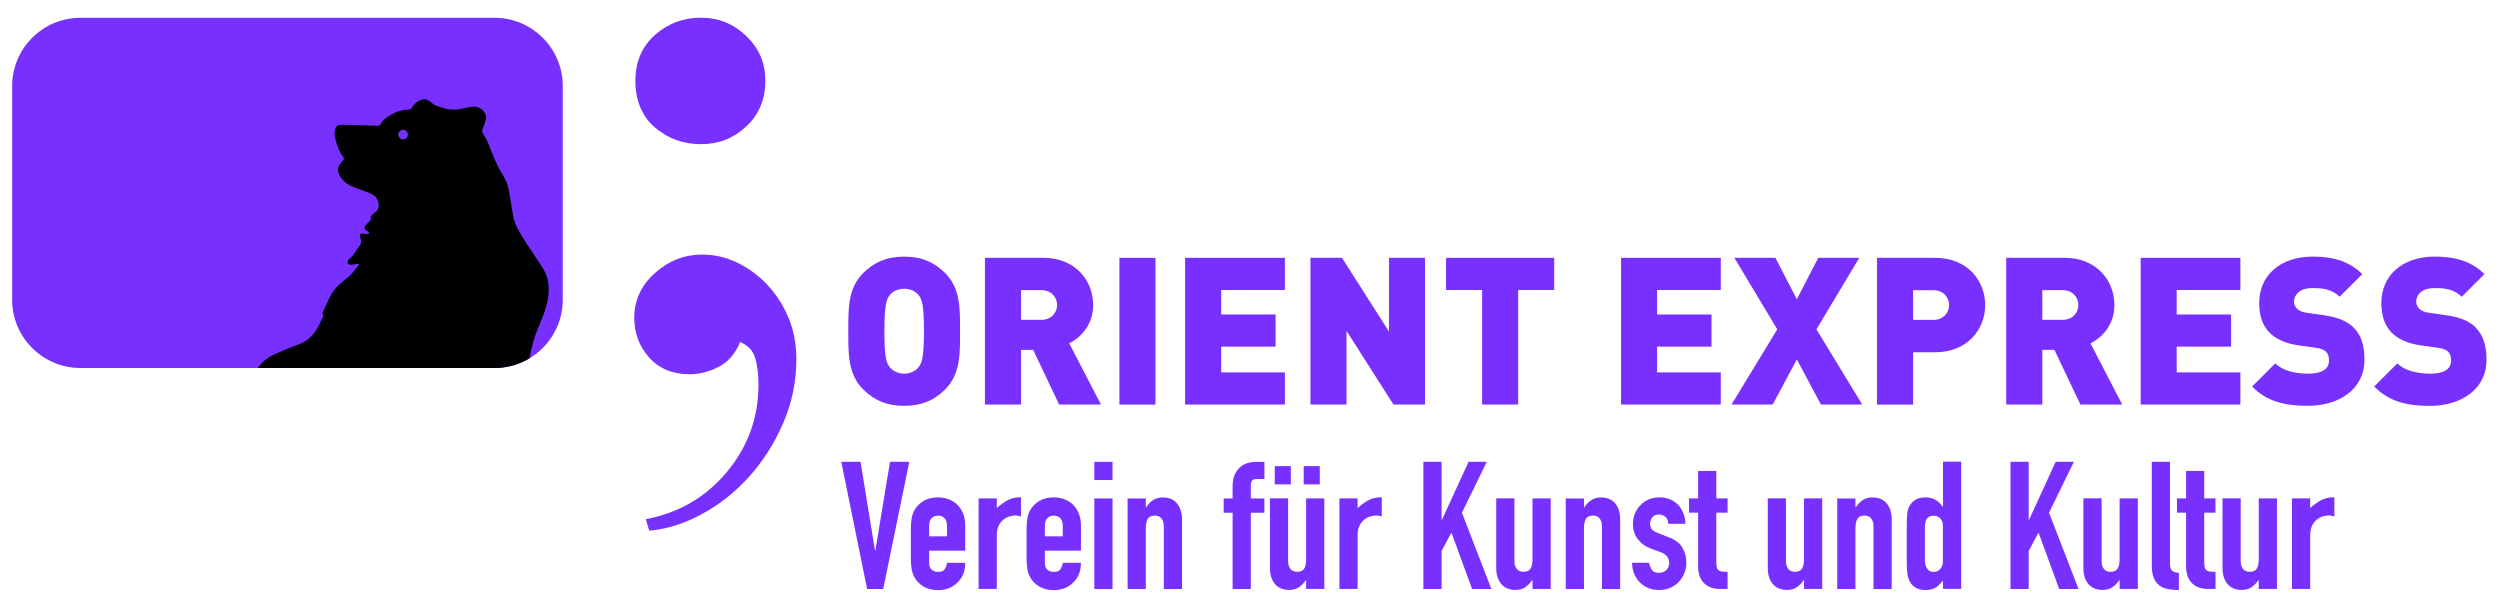 <?xml version="1.0" encoding="UTF-8"?>
<svg id="uuid-c6c52190-c372-4a35-a29d-ebfac3e832e2" data-name="Layer 2" xmlns="http://www.w3.org/2000/svg" xmlns:xlink="http://www.w3.org/1999/xlink" viewBox="0 0 444.77 108.88">
  <defs>
    <style>
      .uuid-64af3e99-ddad-48a2-96fa-a3a7a67dc559 {
        fill: none;
      }

      .uuid-b4071388-87f9-4999-9a85-bbd5c70cf41d {
        fill: #7830ff;
      }

      .uuid-2b71aea9-c02e-4b3d-84d4-5e36317da7f2 {
        clip-path: url(#uuid-d1c703d0-9662-43ff-97f3-f7ab28374831);
      }
    </style>
    <clipPath id="uuid-d1c703d0-9662-43ff-97f3-f7ab28374831">
      <path class="uuid-64af3e99-ddad-48a2-96fa-a3a7a67dc559" d="M14.29,3.17c-6.69,0-12.13,5.44-12.14,12.14V53.33c0,6.69,5.44,12.13,12.14,12.14H87.98c6.69,0,12.13-5.45,12.14-12.14V15.3c0-6.69-5.44-12.13-12.14-12.14H14.29Z"/>
    </clipPath>
  </defs>
  <path class="uuid-b4071388-87f9-4999-9a85-bbd5c70cf41d" d="M158.29,52.51c.48-.62,1.39-1.14,2.57-1.14s2.09,.51,2.57,1.14c.59,.77,.95,1.65,.95,6.42s-.37,5.61-.95,6.38c-.48,.62-1.39,1.17-2.57,1.17s-2.09-.55-2.57-1.17c-.59-.77-.95-1.61-.95-6.38s.37-5.65,.95-6.42m2.57,19.69c3.19,0,5.39-1.03,7.3-2.93,2.75-2.75,2.64-6.42,2.64-10.34s.11-7.59-2.64-10.34c-1.91-1.91-4.11-2.93-7.3-2.93s-5.39,1.02-7.3,2.93c-2.75,2.75-2.64,6.42-2.64,10.34s-.11,7.59,2.64,10.34c1.91,1.91,4.11,2.93,7.3,2.93"/>
  <path class="uuid-b4071388-87f9-4999-9a85-bbd5c70cf41d" d="M181.65,51.62h3.63c1.76,0,2.79,1.28,2.79,2.64s-1.03,2.64-2.79,2.64h-3.63v-5.28Zm6.78,20.35h7.44l-5.65-10.89c2.05-1.03,4.26-3.26,4.26-6.82,0-4.29-3.12-8.4-8.91-8.4h-10.34v26.11h6.42v-9.72h2.16l4.62,9.72Z"/>
  <rect class="uuid-b4071388-87f9-4999-9a85-bbd5c70cf41d" x="199.15" y="45.87" width="6.42" height="26.11"/>
  <polygon class="uuid-b4071388-87f9-4999-9a85-bbd5c70cf41d" points="228.59 66.25 217.26 66.25 217.26 61.67 226.94 61.67 226.94 55.95 217.26 55.95 217.26 51.59 228.59 51.59 228.59 45.87 210.84 45.87 210.84 71.97 228.59 71.97 228.59 66.25"/>
  <polygon class="uuid-b4071388-87f9-4999-9a85-bbd5c70cf41d" points="253.52 45.87 247.11 45.87 247.11 58.99 238.75 45.87 233.14 45.87 233.14 71.97 239.55 71.97 239.55 58.85 247.91 71.97 253.52 71.97 253.52 45.87"/>
  <polygon class="uuid-b4071388-87f9-4999-9a85-bbd5c70cf41d" points="257.26 51.59 263.68 51.59 263.68 71.97 270.1 71.97 270.1 51.59 276.51 51.59 276.51 45.87 257.26 45.87 257.26 51.59"/>
  <polygon class="uuid-b4071388-87f9-4999-9a85-bbd5c70cf41d" points="306.14 66.25 294.81 66.25 294.81 61.67 304.49 61.67 304.49 55.95 294.81 55.95 294.81 51.59 306.14 51.59 306.14 45.87 288.4 45.87 288.4 71.97 306.14 71.97 306.14 66.25"/>
  <polygon class="uuid-b4071388-87f9-4999-9a85-bbd5c70cf41d" points="315.38 71.97 319.67 63.94 323.96 71.97 331.3 71.97 323.16 58.59 330.78 45.87 323.48 45.87 319.67 53.24 315.86 45.87 308.56 45.87 316.19 58.59 308.05 71.97 315.38 71.97"/>
  <path class="uuid-b4071388-87f9-4999-9a85-bbd5c70cf41d" d="M343.98,56.91h-3.63v-5.28h3.63c1.76,0,2.78,1.28,2.78,2.64s-1.02,2.64-2.78,2.64m.29-11.04h-10.34v26.11h6.42v-9.31h3.92c5.79,0,8.91-4.11,8.91-8.4s-3.12-8.4-8.91-8.4"/>
  <path class="uuid-b4071388-87f9-4999-9a85-bbd5c70cf41d" d="M366.97,56.9h-3.63v-5.28h3.63c1.76,0,2.79,1.28,2.79,2.64s-1.03,2.64-2.79,2.64m4.95,4.18c2.05-1.03,4.25-3.26,4.25-6.82,0-4.29-3.12-8.4-8.91-8.4h-10.34v26.11h6.42v-9.72h2.16l4.62,9.72h7.44l-5.65-10.89Z"/>
  <polygon class="uuid-b4071388-87f9-4999-9a85-bbd5c70cf41d" points="398.58 66.25 387.25 66.25 387.25 61.67 396.93 61.67 396.93 55.95 387.25 55.95 387.25 51.59 398.58 51.59 398.58 45.87 380.84 45.87 380.84 71.97 398.58 71.97 398.58 66.25"/>
  <path class="uuid-b4071388-87f9-4999-9a85-bbd5c70cf41d" d="M413.58,56.1l-3.15-.44c-.92-.11-1.47-.44-1.8-.77-.4-.4-.51-.88-.51-1.21,0-1.14,.92-2.42,3.16-2.42,1.13,0,3.3-.11,4.95,1.54l4.03-4.03c-2.24-2.24-5.06-3.12-8.8-3.12-5.94,0-9.53,3.48-9.53,8.25,0,2.24,.59,4,1.8,5.24,1.17,1.21,2.93,1.98,5.24,2.31l3.15,.44c.84,.11,1.39,.37,1.72,.7,.37,.4,.51,.92,.51,1.54,0,1.5-1.21,2.35-3.74,2.35-2.09,0-4.47-.48-5.83-1.83l-4.11,4.11c2.64,2.71,5.91,3.44,9.9,3.44,5.5,0,10.09-2.89,10.09-8.21,0-2.42-.55-4.36-1.94-5.72-1.1-1.1-2.79-1.83-5.13-2.16"/>
  <path class="uuid-b4071388-87f9-4999-9a85-bbd5c70cf41d" d="M440.46,58.26c-1.1-1.1-2.79-1.83-5.14-2.16l-3.15-.44c-.92-.11-1.47-.44-1.8-.77-.4-.4-.51-.88-.51-1.21,0-1.14,.92-2.42,3.15-2.42,1.14,0,3.3-.11,4.95,1.54l4.03-4.03c-2.24-2.24-5.06-3.12-8.8-3.12-5.94,0-9.53,3.48-9.53,8.25,0,2.24,.59,4,1.79,5.24,1.17,1.21,2.93,1.98,5.24,2.31l3.15,.44c.84,.11,1.4,.37,1.72,.7,.37,.4,.51,.92,.51,1.54,0,1.5-1.21,2.35-3.74,2.35-2.09,0-4.47-.48-5.83-1.83l-4.11,4.11c2.64,2.71,5.9,3.45,9.9,3.45,5.5,0,10.08-2.9,10.08-8.21,0-2.42-.55-4.36-1.94-5.72"/>
  <polygon class="uuid-b4071388-87f9-4999-9a85-bbd5c70cf41d" points="155.73 97.96 155.67 97.96 153.1 82.16 149.67 82.16 154.27 104.79 157.13 104.79 161.77 82.16 158.34 82.16 155.73 97.96"/>
  <path class="uuid-b4071388-87f9-4999-9a85-bbd5c70cf41d" d="M168.48,95.42h-3.18v-1.84c0-.62,.14-1.08,.43-1.38,.29-.31,.67-.46,1.16-.46s.87,.15,1.16,.46c.28,.31,.43,.77,.43,1.38v1.84Zm.43-6.55c-.6-.25-1.28-.38-2.02-.38-1.01,0-1.88,.21-2.59,.64-.71,.42-1.26,.98-1.64,1.68-.23,.42-.39,.91-.48,1.46-.08,.55-.13,1.16-.13,1.81v5.31c0,.66,.04,1.26,.13,1.81,.09,.55,.25,1.04,.48,1.46,.38,.7,.93,1.26,1.64,1.69,.71,.42,1.57,.64,2.59,.64,.74,0,1.41-.13,2-.38,.59-.25,1.1-.6,1.53-1.05,.87-.87,1.3-2.01,1.3-3.43h-3.24c-.04,.36-.17,.72-.37,1.08-.2,.36-.61,.54-1.22,.54-.49,0-.87-.14-1.16-.41-.29-.28-.43-.67-.43-1.18v-2.19h6.42v-4.45c0-1.44-.42-2.64-1.27-3.59-.42-.45-.94-.79-1.54-1.05"/>
  <path class="uuid-b4071388-87f9-4999-9a85-bbd5c70cf41d" d="M177.34,90.39v-1.72h-3.24v16.11h3.24v-9.57c0-.66,.1-1.21,.32-1.65,.21-.44,.49-.81,.82-1.08,.32-.27,.67-.47,1.07-.59,.39-.12,.76-.18,1.1-.18s.67,.06,.99,.19v-3.43c-.93,0-1.72,.17-2.35,.51-.64,.34-1.28,.81-1.94,1.4"/>
  <path class="uuid-b4071388-87f9-4999-9a85-bbd5c70cf41d" d="M189.07,95.42h-3.18v-1.84c0-.62,.14-1.08,.43-1.38,.28-.31,.67-.46,1.16-.46s.87,.15,1.16,.46c.29,.31,.43,.77,.43,1.38v1.84Zm.43-6.55c-.6-.25-1.28-.38-2.02-.38-1.02,0-1.88,.21-2.59,.64-.71,.42-1.26,.98-1.64,1.68-.23,.42-.39,.91-.48,1.46-.08,.55-.13,1.16-.13,1.81v5.31c0,.66,.04,1.26,.13,1.81,.09,.55,.25,1.04,.48,1.46,.38,.7,.93,1.26,1.64,1.69,.71,.42,1.57,.64,2.59,.64,.74,0,1.41-.13,2-.38,.59-.25,1.1-.6,1.53-1.05,.87-.87,1.3-2.01,1.3-3.43h-3.24c-.04,.36-.17,.72-.37,1.08-.2,.36-.61,.54-1.22,.54-.49,0-.88-.14-1.16-.41-.29-.28-.43-.67-.43-1.18v-2.19h6.42v-4.45c0-1.44-.42-2.64-1.27-3.59-.42-.45-.94-.79-1.54-1.05"/>
  <rect class="uuid-b4071388-87f9-4999-9a85-bbd5c70cf41d" x="194.69" y="88.68" width="3.24" height="16.11"/>
  <rect class="uuid-b4071388-87f9-4999-9a85-bbd5c70cf41d" x="194.69" y="82.16" width="3.24" height="3.24"/>
  <path class="uuid-b4071388-87f9-4999-9a85-bbd5c70cf41d" d="M209.25,89.38c-.32-.32-.68-.54-1.08-.68-.4-.14-.8-.21-1.21-.21-.74,0-1.35,.16-1.83,.49-.48,.33-.89,.75-1.22,1.26h-.06v-1.56h-3.24v16.11h3.24v-10.84c0-.72,.12-1.27,.35-1.65,.23-.38,.66-.57,1.27-.57,.51,0,.9,.17,1.17,.51,.27,.34,.41,.81,.41,1.4v11.16h3.24v-12.36c0-.72-.1-1.33-.29-1.83-.19-.5-.45-.91-.76-1.22"/>
  <path class="uuid-b4071388-87f9-4999-9a85-bbd5c70cf41d" d="M221.91,82.39c-.5,.15-.94,.4-1.32,.76-.4,.36-.72,.81-.95,1.35-.23,.54-.35,1.2-.35,1.99v2.19h-1.59v2.54h1.59v13.57h3.24v-13.57h2.41v-2.54h-2.41v-2.35c0-.74,.32-1.11,.96-1.11h1.46v-3.05h-1.49c-.53,0-1.04,.07-1.54,.22"/>
  <path class="uuid-b4071388-87f9-4999-9a85-bbd5c70cf41d" d="M232.38,99.51c0,.72-.12,1.27-.35,1.65-.23,.38-.66,.57-1.27,.57-.51,0-.9-.17-1.18-.51-.28-.34-.41-.81-.41-1.4v-11.16h-3.24v12.36c0,.72,.1,1.33,.29,1.83,.19,.5,.45,.91,.76,1.22,.32,.32,.68,.54,1.08,.68,.4,.14,.81,.21,1.21,.21,.74,0,1.35-.16,1.82-.49,.48-.33,.89-.75,1.22-1.25h.06v1.56h3.24v-16.11h-3.24v10.84Z"/>
  <rect class="uuid-b4071388-87f9-4999-9a85-bbd5c70cf41d" x="231.94" y="82.93" width="2.86" height="3.24"/>
  <rect class="uuid-b4071388-87f9-4999-9a85-bbd5c70cf41d" x="226.79" y="82.93" width="2.86" height="3.24"/>
  <path class="uuid-b4071388-87f9-4999-9a85-bbd5c70cf41d" d="M241.53,90.39v-1.72h-3.24v16.11h3.24v-9.57c0-.66,.1-1.21,.32-1.65,.21-.44,.49-.81,.83-1.08,.32-.27,.67-.47,1.06-.59,.39-.12,.76-.18,1.1-.18s.67,.06,.99,.19v-3.43c-.93,0-1.72,.17-2.35,.51-.63,.34-1.28,.81-1.94,1.4"/>
  <polygon class="uuid-b4071388-87f9-4999-9a85-bbd5c70cf41d" points="264.51 82.16 261.27 82.16 256.53 92.49 256.47 92.49 256.47 82.16 253.23 82.16 253.23 104.79 256.47 104.79 256.47 98.02 258.22 94.75 261.9 104.79 265.33 104.79 260.09 91.22 264.51 82.16"/>
  <path class="uuid-b4071388-87f9-4999-9a85-bbd5c70cf41d" d="M272.64,99.51c0,.72-.12,1.27-.35,1.65-.23,.38-.66,.57-1.27,.57-.51,0-.9-.17-1.18-.51-.28-.34-.41-.81-.41-1.4v-11.16h-3.24v12.36c0,.72,.1,1.33,.29,1.83,.19,.5,.45,.91,.76,1.22,.32,.32,.68,.54,1.08,.68,.4,.14,.8,.21,1.21,.21,.74,0,1.35-.16,1.83-.49,.48-.33,.88-.75,1.22-1.25h.06v1.56h3.24v-16.11h-3.24v10.84Z"/>
  <path class="uuid-b4071388-87f9-4999-9a85-bbd5c70cf41d" d="M287.2,89.38c-.32-.32-.68-.54-1.08-.68-.4-.14-.81-.21-1.21-.21-.74,0-1.35,.16-1.83,.49-.48,.33-.89,.75-1.22,1.26h-.06v-1.56h-3.24v16.11h3.24v-10.84c0-.72,.12-1.27,.35-1.65,.23-.38,.66-.57,1.27-.57,.51,0,.9,.17,1.17,.51,.28,.34,.41,.81,.41,1.4v11.16h3.24v-12.36c0-.72-.1-1.33-.28-1.83-.19-.5-.45-.91-.76-1.22"/>
  <path class="uuid-b4071388-87f9-4999-9a85-bbd5c70cf41d" d="M296.83,95.57l-1.91-.76c-.62-.23-1-.49-1.14-.78-.15-.29-.22-.58-.22-.87,0-.42,.14-.8,.42-1.13,.27-.33,.67-.49,1.17-.49,.42,0,.8,.14,1.13,.41,.33,.27,.5,.69,.52,1.24h3.05c0-.66-.12-1.28-.35-1.86-.23-.58-.55-1.09-.95-1.51-.4-.42-.88-.75-1.45-.99-.56-.23-1.17-.35-1.83-.35s-1.27,.11-1.84,.33c-.57,.22-1.07,.55-1.49,.97-.44,.42-.79,.93-1.05,1.51-.25,.58-.38,1.21-.38,1.89,0,1.08,.29,2,.87,2.75,.58,.75,1.38,1.32,2.4,1.7l1.56,.57c.61,.23,1.04,.51,1.27,.83,.23,.32,.35,.7,.35,1.14,0,.55-.19,.98-.56,1.29-.37,.31-.79,.46-1.25,.46-.62,0-1.04-.19-1.29-.57-.24-.38-.4-.79-.46-1.24h-3.05c.02,.8,.17,1.51,.44,2.11,.28,.6,.63,1.11,1.08,1.51,.89,.83,1.99,1.24,3.31,1.24,.7,0,1.35-.13,1.94-.38,.6-.26,1.1-.6,1.53-1.05,.42-.45,.76-.96,1-1.54,.25-.58,.37-1.21,.37-1.89,0-.95-.23-1.83-.69-2.64-.45-.8-1.28-1.44-2.49-1.91"/>
  <path class="uuid-b4071388-87f9-4999-9a85-bbd5c70cf41d" d="M305.35,83.78h-3.24v4.89h-1.62v2.54h1.62v9.79c0,.42,.07,.86,.21,1.32,.14,.46,.35,.86,.65,1.22,.3,.36,.69,.66,1.19,.89,.5,.23,1.12,.35,1.86,.35h1.33v-3.05c-.36,0-.66,0-.91-.03-.24-.02-.45-.09-.62-.19-.17-.11-.29-.26-.36-.48-.07-.21-.11-.51-.11-.89v-8.93h2v-2.54h-2v-4.89Z"/>
  <path class="uuid-b4071388-87f9-4999-9a85-bbd5c70cf41d" d="M320.95,99.51c0,.72-.12,1.27-.35,1.65-.23,.38-.66,.57-1.27,.57-.51,0-.9-.17-1.18-.51-.27-.34-.41-.81-.41-1.4v-11.16h-3.24v12.36c0,.72,.1,1.33,.29,1.83,.19,.5,.44,.91,.76,1.22,.32,.32,.68,.54,1.08,.68,.4,.14,.81,.21,1.21,.21,.74,0,1.35-.16,1.83-.49,.48-.33,.89-.75,1.22-1.25h.06v1.56h3.24v-16.11h-3.24v10.84Z"/>
  <path class="uuid-b4071388-87f9-4999-9a85-bbd5c70cf41d" d="M335.5,89.38c-.32-.32-.68-.54-1.08-.68-.4-.14-.8-.21-1.21-.21-.74,0-1.35,.16-1.83,.49-.48,.33-.88,.75-1.22,1.26h-.06v-1.56h-3.24v16.11h3.24v-10.84c0-.72,.12-1.27,.35-1.65,.23-.38,.66-.57,1.27-.57,.51,0,.9,.17,1.17,.51,.28,.34,.42,.81,.42,1.4v11.16h3.24v-12.36c0-.72-.1-1.33-.29-1.83-.19-.5-.45-.91-.76-1.22"/>
  <path class="uuid-b4071388-87f9-4999-9a85-bbd5c70cf41d" d="M345.67,99.74c0,.59-.15,1.08-.45,1.45-.3,.37-.69,.56-1.17,.56-.55,0-.95-.2-1.21-.6-.26-.4-.38-.93-.38-1.59v-5.91c0-.51,.11-.95,.33-1.33,.22-.38,.64-.57,1.25-.57,.46,0,.85,.17,1.16,.49,.3,.33,.46,.75,.46,1.25v6.26Zm0-9.6h-.06c-.36-.53-.79-.94-1.29-1.22-.5-.29-1.06-.43-1.7-.43-.81,0-1.41,.14-1.81,.41-.87,.53-1.37,1.32-1.49,2.38-.06,.55-.1,1.41-.1,2.57v6.13c0,.89,.04,1.6,.13,2.13,.08,.53,.22,.98,.41,1.33,.53,1.02,1.47,1.53,2.83,1.53,.4,0,.75-.04,1.05-.13,.3-.08,.56-.2,.79-.35,.23-.15,.45-.32,.64-.53,.19-.2,.39-.42,.6-.65v1.46h3.24v-22.63h-3.24v7.98Z"/>
  <polygon class="uuid-b4071388-87f9-4999-9a85-bbd5c70cf41d" points="368.96 82.16 365.72 82.16 360.98 92.49 360.92 92.49 360.92 82.16 357.68 82.16 357.68 104.79 360.92 104.79 360.92 98.02 362.67 94.75 366.35 104.79 369.79 104.79 364.54 91.22 368.96 82.16"/>
  <path class="uuid-b4071388-87f9-4999-9a85-bbd5c70cf41d" d="M377.09,99.51c0,.72-.12,1.27-.35,1.65-.23,.38-.66,.57-1.27,.57-.51,0-.9-.17-1.17-.51-.27-.34-.41-.81-.41-1.4v-11.16h-3.24v12.36c0,.72,.1,1.33,.29,1.83,.19,.5,.44,.91,.76,1.22,.32,.32,.68,.54,1.08,.68,.4,.14,.81,.21,1.21,.21,.74,0,1.35-.16,1.83-.49,.47-.33,.88-.75,1.22-1.25h.06v1.56h3.24v-16.11h-3.24v10.84Z"/>
  <path class="uuid-b4071388-87f9-4999-9a85-bbd5c70cf41d" d="M386.06,100.24v-18.08h-3.24v18.3c0,.95,.11,1.72,.33,2.3s.55,1.03,.97,1.35c.42,.34,.93,.57,1.52,.68,.59,.12,1.26,.18,2,.18v-3.05c-.62-.06-1.03-.21-1.25-.43-.22-.22-.33-.64-.33-1.26"/>
  <path class="uuid-b4071388-87f9-4999-9a85-bbd5c70cf41d" d="M392.16,83.78h-3.24v4.89h-1.62v2.54h1.62v9.79c0,.42,.07,.86,.21,1.32,.14,.46,.35,.86,.65,1.22,.3,.36,.69,.66,1.19,.89,.5,.23,1.12,.35,1.86,.35h1.33v-3.05c-.36,0-.66,0-.91-.03-.24-.02-.45-.09-.62-.19-.17-.11-.29-.26-.37-.48-.07-.21-.11-.51-.11-.89v-8.93h2v-2.54h-2v-4.89Z"/>
  <path class="uuid-b4071388-87f9-4999-9a85-bbd5c70cf41d" d="M401.85,99.51c0,.72-.12,1.27-.35,1.65-.23,.38-.66,.57-1.27,.57-.51,0-.9-.17-1.18-.51-.27-.34-.41-.81-.41-1.4v-11.16h-3.24v12.36c0,.72,.1,1.33,.29,1.83,.19,.5,.44,.91,.76,1.22,.32,.32,.68,.54,1.08,.68,.4,.14,.81,.21,1.21,.21,.74,0,1.35-.16,1.83-.49,.47-.33,.88-.75,1.22-1.25h.06v1.56h3.24v-16.11h-3.24v10.84Z"/>
  <path class="uuid-b4071388-87f9-4999-9a85-bbd5c70cf41d" d="M411,90.39v-1.72h-3.24v16.11h3.24v-9.57c0-.66,.11-1.21,.32-1.65,.21-.44,.49-.81,.82-1.08,.32-.27,.67-.47,1.07-.59,.39-.12,.76-.18,1.1-.18s.67,.06,.99,.19v-3.43c-.93,0-1.72,.17-2.35,.51-.64,.34-1.28,.81-1.94,1.4"/>
  <path class="uuid-b4071388-87f9-4999-9a85-bbd5c70cf41d" d="M116.52,22.68c2.32,1.98,5.04,2.97,8.18,2.97s5.83-1.05,8.08-3.17c2.25-2.11,3.38-4.81,3.38-8.08s-1.13-5.8-3.38-7.98c-2.25-2.18-4.94-3.27-8.08-3.27s-5.87,1.02-8.18,3.07c-2.32,2.05-3.48,4.78-3.48,8.18s1.16,6.31,3.48,8.29"/>
  <path class="uuid-b4071388-87f9-4999-9a85-bbd5c70cf41d" d="M136.47,50.61c-1.57-1.64-3.34-2.93-5.32-3.89-1.98-.95-4.06-1.43-6.24-1.43-3.14,0-5.93,1.09-8.39,3.28-2.45,2.18-3.68,4.84-3.68,7.98,0,2.73,.89,5.08,2.66,7.06,1.77,1.98,4.16,2.97,7.16,2.97,1.77,0,3.51-.44,5.22-1.33,1.7-.89,2.97-2.36,3.78-4.4,1.36,.55,2.25,1.47,2.66,2.76,.41,1.3,.62,2.9,.62,4.81,0,5.86-1.88,11.05-5.63,15.55-3.75,4.5-8.56,7.29-14.42,8.39l.61,2.05c3.14-.27,6.27-1.26,9.41-2.97,3.13-1.71,5.93-3.92,8.38-6.65,2.46-2.73,4.47-5.9,6.04-9.51,1.57-3.62,2.35-7.4,2.35-11.36,0-2.73-.48-5.22-1.43-7.47-.96-2.25-2.22-4.19-3.79-5.83"/>
  <path class="uuid-b4071388-87f9-4999-9a85-bbd5c70cf41d" d="M87.98,3.17H14.29c-6.69,0-12.12,5.44-12.13,12.14V53.33c0,6.69,5.44,12.13,12.13,12.14H87.98c6.69,0,12.13-5.44,12.14-12.14V15.3c0-6.69-5.44-12.13-12.14-12.14"/>
  <g class="uuid-2b71aea9-c02e-4b3d-84d4-5e36317da7f2">
    <path d="M85.75,110.24c-.24-.1-.36-.15-.53-.22-.02,.17-.06,.31-.07,.46-.05,.95-.07,1.9-.14,2.85-.02,.28,.03,.66-.45,.68-.05,0-.11,.15-.13,.24-.1,.62-.2,1.24-.27,1.87-.1,.91-.23,1.82-.58,2.69-.04,.1-.1,.2-.25,.31-.04-.15-.08-.3-.12-.44h-.13c-.25,.4-.52,.8-.76,1.22-.56,.99-1.11,1.99-1.68,2.98-.13,.23-.29,.44-.47,.64-.38,.41-.67,.87-.83,1.41-.06,.19-.19,.38-.32,.54-.07,.09-.22,.2-.29,.18-.37-.11-.46,.18-.59,.39-.78,1.33-1.23,2.76-1.45,4.28-.07,.54-.21,1.06-.34,1.59-.08,.3-.14,.61-.52,.74-.15,.05-.25,.27-.36,.42-.23,.31-.41,.66-.67,.94-.78,.83-1.73,1.18-2.86,.9-1.31-.33-2.62-.66-3.92-1-1.13-.3-2.25-.66-3.4-.92-1.15-.26-2.32-.47-3.49-.64-.65-.1-1.24-.33-1.77-.7-1.06-.73-2.12-1.47-3.17-2.23-.24-.17-.42-.43-.59-.66-.32-.4-.29-.84,0-1.23,1.04-1.38,2.33-2.28,4.15-2.34,1.05-.04,2.07,.05,3.07,.3,.58,.15,1.12,.46,1.68,.69,.29,.12,.59,.22,.91,.34,0-.12,.02-.16,.01-.2-.2-.93-.4-1.86-.61-2.79-.04-.2-.12-.36-.37-.32-.35,.06-.36-.14-.27-.39,.32-.92,.26-1.83-.05-2.74-.08-.22-.3-.4-.39-.62-.16-.41-.32-.83-.41-1.25-.14-.67-.2-1.35-.33-2.03-.03-.16-.18-.3-.26-.46-.12-.24-.26-.48-.35-.74-.09-.24-.13-.49-.2-.78-.38,.24-.69,.48-.82,.86-.25,.74-.47,1.5-.72,2.25-.07,.23-.17,.45-.26,.67l-.11,.03c-.12-.21-.24-.42-.39-.67-.1,.13-.25,.24-.3,.39-.23,.63-.46,1.27-.63,1.91-.15,.56-.22,1.15-.56,1.65-.09,.13-.08,.34-.06,.51,.03,.35,0,.63-.37,.83-.23,.13-.39,.38-.57,.6-.44,.51-.83,1.05-1.44,1.39-.78,.43-1.54,.42-2.31,.02-.45-.23-.9-.47-1.34-.73-.9-.53-1.88-.77-2.9-.91-1.72-.22-3.44-.48-5.16-.67-1.1-.12-2.16-.37-3.13-.91-1.22-.69-2.21-1.61-2.94-2.81-.12-.2-.21-.34-.49-.26-.22,.07-.26-.1-.19-.25,.21-.41,.39-.85,.67-1.2,.64-.8,1.51-1.21,2.51-1.43,1.1-.24,2.17-.04,3.25,.09,.98,.11,1.95,.27,2.92,.42,.94,.14,1.58-.19,1.99-1.06,.44-.93,.59-1.92,.73-2.92,.1-.69,.17-1.38,.22-2.08,.02-.35-.04-.7-.07-1.05-.06-.65-.12-1.3-.2-1.94-.03-.24-.14-.47-.21-.71-.03-.13-.08-.25-.1-.38-.16-.88-.3-1.76-.47-2.64-.02-.12-.16-.22-.21-.34-.06-.14-.13-.31-.11-.45,.13-.82,.22-1.65,.45-2.44,.42-1.5,.92-2.99,1.77-4.32,.41-.64,.88-1.25,1.29-1.89,.14-.23,.28-.42,.18-.79-.1-.38,.18-.87,.3-1.31l.11-.1c-.05-.19-.09-.37-.14-.54l-.02-.11-.24,.21c-.27,.14-.46,.03-.39-.27,.07-.3,.23-.58,.37-.86,.06-.12,.16-.22,.29-.4-.18,.05-.28,.08-.38,.1-.19,.05-.38,.07-.49-.15-.1-.2,.01-.34,.16-.45,.42-.33,.84-.65,1.26-.98,.18-.14,.35-.29,.5-.42-.15-.28-.29-.51-.44-.79,.41-.09,.73-.16,1.05-.22,.29-.05,.41-.19,.39-.5-.06-1-.1-2.01-.13-3.01,0-.27,.06-.55,.06-.82,0-.25-.03-.5-.04-.75,0-.22-.04-.45,.02-.65,.37-1.05,.76-2.1,1.15-3.17l-.2-.06c.19-.46,.37-.92,.57-1.37,.22-.48,.46-.95,.69-1.43,.18-.38,.05-.68-.26-.94-.6-.5-1.31-.76-2.06-1.04-.14,.39-.3,.74-.2,1.16,.11,.45,.05,.52-.39,.68-.12,.04-.22,.18-.28,.3-.32,.58-.7,1.09-1.26,1.46-.75,.5-1.46,.48-2.23,.02-1-.59-1.72-1.44-2.34-2.39-.49-.74-1-1.45-1.47-2.2-.16-.26-.24-.57-.32-.86-.21-.77-.39-1.54-.59-2.31-.25-.99-.07-1.92,.41-2.82,.76-1.41,1.94-2.35,3.36-2.99,1.43-.64,2.88-1.25,4.35-1.79,1.53-.56,2.55-1.63,3.3-3.01,.3-.55,.57-1.13,.83-1.7,.06-.13,.12-.34,.06-.44-.16-.29-.03-.49,.08-.74,.37-.77,.7-1.55,1.07-2.32,.48-1.01,1.15-1.89,2.01-2.61,.47-.39,.95-.79,1.43-1.18,.75-.6,1.23-1.43,1.83-2.16l-.04-.1c-.22,.02-.44,.04-.66,.07-.28,.03-.57,.1-.85,.09-.47-.02-.64-.4-.38-.79,.07-.11,.16-.22,.26-.3,.74-.59,1.1-1.45,1.67-2.16,.35-.43,.49-.84,.26-1.41-.31-.79-.05-1.03,.77-.85,.17,.04,.35,.06,.53,.06l.24-.14-.11-.25c-.09-.08-.2-.13-.31-.19-.42-.22-.53-.58-.24-.96,.19-.25,.45-.46,.67-.68,.21-.21,.42-.4,.23-.74-.04-.07,.08-.26,.17-.35,.27-.26,.59-.46,.85-.74,.5-.54,.53-1.15,.3-1.85-.28-.88-.99-1.2-1.73-1.49-.97-.38-1.96-.72-2.92-1.11-.99-.41-1.75-1.11-2.24-2.07-.35-.67-.3-1.32,.18-1.92,.16-.2,.3-.42,.47-.6,.24-.25,.21-.5,.01-.74-.56-.71-.9-1.53-1.15-2.38-.15-.52-.32-1.05-.34-1.58-.02-.42,.11-.87,.29-1.26,.09-.19,.42-.36,.65-.37,.66-.04,1.32-.01,1.98,0,1.57,.04,3.13,.09,4.69,.14,.37,.01,.55-.17,.71-.5,.15-.31,.43-.59,.72-.8,1.25-.91,2.61-1.57,4.21-1.58,.22,0,.37-.1,.47-.29,.35-.66,.91-1.11,1.58-1.4,.51-.22,1.04-.19,1.52,.14,.32,.22,.62,.48,.93,.72l.11,.07c.8,.25,1.59,.59,2.41,.71,.91,.13,1.85,.04,2.76-.18,.5-.13,1.02-.22,1.53-.28,.96-.11,1.67,.34,2.18,1.12,.25,.38,.28,.84,.15,1.28-.15,.49-.3,.97-.51,1.43-.17,.38-.18,.72,.06,1.04,.94,1.29,1.3,2.85,1.94,4.27,.48,1.07,1,2.15,1.63,3.14,.67,1.04,.95,2.17,1.13,3.36,.2,1.3,.45,2.59,.65,3.89,.16,1.02,.64,1.9,1.13,2.78,.41,.73,.83,1.44,1.29,2.13,.88,1.34,1.78,2.66,2.67,3.99,1.12,1.68,1.41,3.52,1.12,5.48-.28,1.88-1,3.62-1.74,5.35-.66,1.53-1.1,3.11-1.43,4.73-.74,3.59-.99,7.23-1.16,10.88-.08,1.76-.02,3.53-.03,5.3-.01,2.45,.03,4.91-.26,7.35-.26,2.2-.87,4.32-1.7,6.37-.63,1.56-1.32,3.09-2.33,4.46-.62,.84-1.25,1.69-1.77,2.6-.68,1.17-1.39,2.37-1.48,3.76-.07,1.08-.03,2.16,0,3.24,.02,1.07,.08,2.14,.13,3.3"/>
    <path class="uuid-b4071388-87f9-4999-9a85-bbd5c70cf41d" d="M72.53,24.2c-.14,.45-.62,.7-1.07,.56-.45-.14-.7-.62-.56-1.07,.14-.45,.62-.7,1.07-.56,.45,.14,.7,.62,.56,1.07"/>
  </g>
</svg>